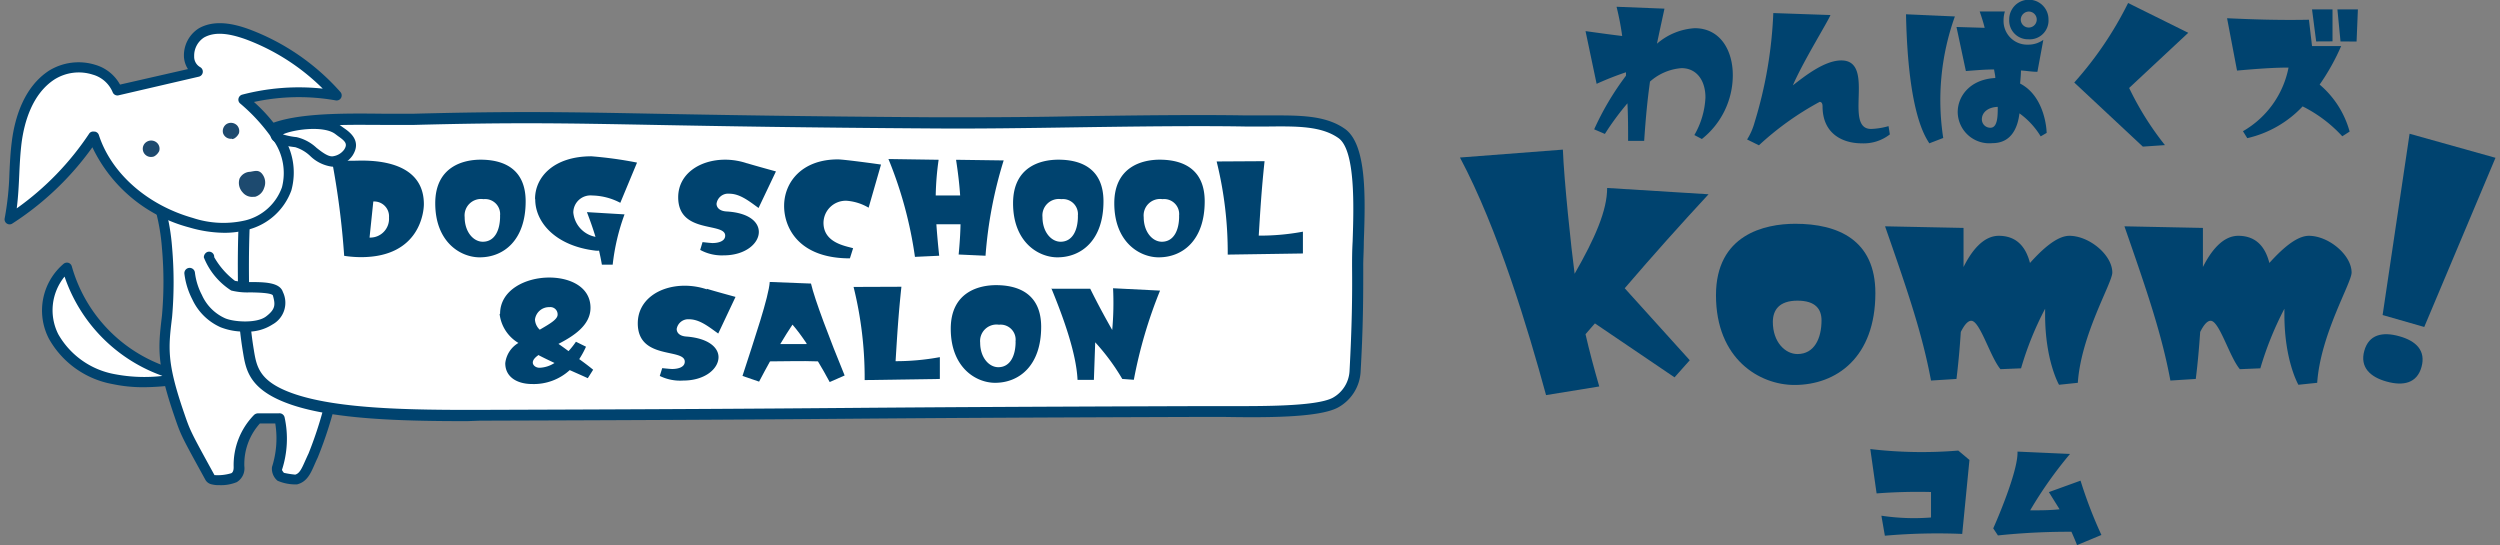 <svg id="レイヤー_1" data-name="レイヤー 1" xmlns="http://www.w3.org/2000/svg" viewBox="0 0 266 58"><rect x="0" y="0" width="266" height="58" fill="#808080" stroke="none"/><defs><style>.cls-1{fill:#fff;}.cls-2{fill:#00436f;}.cls-3{fill:#1d4a6f;}</style></defs><path class="cls-1" d="M17.12,39.34a16.41,16.41,0,0,1-10-10.88C5,30.07,4.5,33.38,5.72,35.8a9.22,9.22,0,0,0,6.41,4.54,20.9,20.9,0,0,0,8.07-.21c-.25.4-.73.08-3.08-.79"/><path class="cls-2" d="M15.25,41.2A15.47,15.47,0,0,1,12,40.87a9.75,9.75,0,0,1-6.79-4.82,6.52,6.52,0,0,1,1.58-8,.58.58,0,0,1,.51-.08.55.55,0,0,1,.34.37,15.85,15.85,0,0,0,9.65,10.52h0l1.26.48c.4.15.76.29,1,.37l.52-.09a.55.55,0,0,1,.55.23.55.55,0,0,1,0,.6.89.89,0,0,1-1.11.37A25.61,25.61,0,0,1,15.25,41.2ZM6.87,29.43a5.66,5.66,0,0,0-.67,6.13,8.69,8.69,0,0,0,6,4.25,16.8,16.8,0,0,0,5.09.19l-.39-.15h0A17,17,0,0,1,6.87,29.43Z"/><path class="cls-1" d="M35.57,34.05c.91,4.12.76,4.49.23,6.11s-1.47,6.2-2.49,8.3c-.61,1.26-.85,2.31-1.84,2.56a5.65,5.65,0,0,1-1.61-.3,1.2,1.2,0,0,1-.4-.88,10.18,10.18,0,0,0,.27-5.35c-.28.06-2.33,0-2.33,0a7,7,0,0,0-2,5.12,1.2,1.2,0,0,1-.54,1.18c-.44.24-2.28.43-2.52,0-2.6-4.72-2.6-4.72-3.28-6.72-1.87-5.44-1.7-7.06-1.3-10.42a41.67,41.67,0,0,0,0-7.33c-.27-4.71-2.54-7.4,1-5.39,5.11-.45,1-1.35,6.13-1.19-.46,2,2,.87,10.65,14.28"/><path class="cls-2" d="M23.35,51.62a3.08,3.08,0,0,1-.85-.09,1,1,0,0,1-.63-.45c-2.62-4.76-2.62-4.76-3.32-6.81-1.92-5.61-1.72-7.3-1.32-10.66a40.44,40.44,0,0,0,0-7.23,21.8,21.8,0,0,0-.66-3.94c-.31-1.31-.5-2.1.06-2.52s1.19-.13,2.3.48c2.12-.2,2.37-.46,2.52-.62.45-.47.87-.63,3.51-.55a.52.52,0,0,1,.41.21.56.56,0,0,1,.1.45c-.12.5-.06.59,1,1.6,1.45,1.39,4.47,4.29,9.59,12.27a.36.36,0,0,1,.07.18c.9,4.07.81,4.59.24,6.33-.14.46-.29,1.06-.47,1.75A43.2,43.2,0,0,1,33.8,48.7c-.12.24-.22.48-.32.7-.43,1-.83,1.88-1.88,2.14a4.81,4.81,0,0,1-2.07-.39,1.66,1.66,0,0,1-.59-1.46,10,10,0,0,0,.35-4.63c-.47,0-1.12,0-1.64,0A6.45,6.45,0,0,0,26,49.64a1.71,1.71,0,0,1-.81,1.66A4.41,4.41,0,0,1,23.35,51.62Zm-6-30.76c0,.3.16.84.27,1.33a23,23,0,0,1,.69,4.13,42.71,42.71,0,0,1,0,7.42c-.4,3.3-.58,4.8,1.27,10.18.67,1.95.67,1.95,3.24,6.63a5,5,0,0,0,1.79-.2c.18-.09.26-.33.25-.69A7.62,7.62,0,0,1,27,44.18a.64.64,0,0,1,.42-.2c.93,0,2,0,2.22,0a.56.56,0,0,1,.64.42A10.68,10.68,0,0,1,30,50a1.29,1.29,0,0,0,.21.31,9.45,9.45,0,0,0,1.2.19c.45-.12.68-.6,1.08-1.51.11-.24.22-.49.34-.74a41.86,41.86,0,0,0,2-6.48c.18-.71.34-1.32.46-1.74.5-1.54.62-1.9-.22-5.75-5-7.8-8-10.63-9.38-12-.83-.8-1.31-1.26-1.36-2-1.84,0-2,.11-2.1.23-.4.42-.9.75-3.38,1a.55.55,0,0,1-.31-.07A7.32,7.32,0,0,0,17.34,20.86Z"/><path class="cls-1" d="M99.72,13.07c9.76.06,23-.37,32.76-.2,4.2.07,7.82-.41,10.27,1.33,2.6,1.85,1.66,10.47,1.7,14.18,0,3.37,0,6.48-.28,11.16a4,4,0,0,1-2.09,3.32c-2.3,1.23-10.24.94-13.93,1-42.88.13-34.19.27-77.08.4-7.06,0-15-.07-19.85-1.71-4.19-1.41-4.48-3.29-4.8-5.23a38.28,38.28,0,0,1-.51-6.42c0-1.38-.4-15,2.28-16.71,3.18-2,11.62-1.33,15.85-1.44,18.3-.49,21.29.16,55.68.37"/><path class="cls-2" d="M49.71,44.81c-7,0-14.11-.19-18.68-1.74s-4.87-3.73-5.19-5.67a39.3,39.3,0,0,1-.52-6.55v-.51c-.14-10.09.7-15.55,2.56-16.71,2.64-1.64,8.34-1.58,12.91-1.53,1.21,0,2.33,0,3.24,0,10.66-.28,16.3-.18,25.62,0,7,.13,15.71.29,30.08.38h0c4.38,0,9.34,0,14.6-.11,6.28-.09,12.78-.18,18.17-.09h2.43c3.25,0,6.06-.06,8.18,1.44,2.35,1.68,2.16,7.42,2,12,0,1-.07,1.91-.06,2.63,0,3.17,0,6.29-.28,11.2a4.63,4.63,0,0,1-2.41,3.81c-2.07,1.12-8,1.07-12.25,1h-2c-21.49.07-30,.13-38.59.2s-17.09.13-38.48.2ZM38.39,13.28c-3.76,0-8,.17-9.89,1.37-.65.41-2.17,2.76-2,15.67v.53A37.56,37.56,0,0,0,27,37.18c.3,1.87.57,3.47,4.39,4.76,4.7,1.58,12.3,1.69,19.66,1.67,21.39-.07,29.95-.13,38.48-.2s17.1-.13,38.6-.2h2c3.7,0,9.87.08,11.68-.89a3.46,3.46,0,0,0,1.78-2.82c.26-4.89.3-8,.27-11.13,0-.73,0-1.65.06-2.68.12-3.63.32-9.71-1.51-11s-4.43-1.26-7.47-1.23c-.79,0-1.61,0-2.46,0-5.37-.09-11.86,0-18.13.09-5.27.08-10.24.15-14.62.12-14.39-.09-23.1-.25-30.1-.38-9.63-.18-14.93-.28-25.57,0-.92,0-2,0-3.28,0Z"/><path class="cls-2" d="M36.62,27.21v0A86.23,86.23,0,0,0,35.3,17a5.59,5.59,0,0,0,1.28.1h1.14c.9,0,7.38-.48,7.38,4.63,0,.71-.37,5.63-6.69,5.63a11.81,11.81,0,0,1-1.79-.14m2.7-1.94h.07a2,2,0,0,0,2-2.14,1.58,1.58,0,0,0-1.67-1.7h0Z"/><path class="cls-2" d="M55.93,21.43c0,4.12-2.33,5.95-4.89,5.95-2.07,0-4.73-1.65-4.73-5.75,0-3.91,3-4.64,4.82-4.64,2.56,0,4.8,1.05,4.8,4.44M53.2,23a1.6,1.6,0,0,0-1.76-1.81,1.75,1.75,0,0,0-2,1.91c0,1.58.93,2.62,1.93,2.62,1.28,0,1.84-1.24,1.84-2.72"/><path class="cls-2" d="M56.93,21.16c0-2.33,2-4.53,6-4.53a42,42,0,0,1,4.85.67L66,21.58a6.67,6.67,0,0,0-3-.78,1.83,1.83,0,0,0-2,1.81,2.91,2.91,0,0,0,2.36,2.59c-.28-.93-.59-1.79-.91-2.63l4,.24a22.65,22.65,0,0,0-1.26,5.35l-1.15,0c-.09-.53-.19-1-.3-1.49a2.28,2.28,0,0,1-.36,0c-4.31-.5-6.43-3.05-6.43-5.44"/><path class="cls-2" d="M79.49,17.37c.49.16,3.07.87,3.07.87l-1.85,3.89c-1.06-.77-2-1.52-3.12-1.52a1.24,1.24,0,0,0-1.35,1.07c0,.41.33.78,1.07.82,2.41.14,3.43,1.14,3.43,2.18,0,1.22-1.43,2.49-3.74,2.49a4.79,4.79,0,0,1-2.5-.58l.25-.83s.85.1,1.07.1c.55,0,1.34-.16,1.34-.79,0-1.46-5-.14-5-4.08,0-2.48,2.29-4,5-4a7.31,7.31,0,0,1,2.36.4"/><path class="cls-2" d="M83.43,21.91c0-2.52,1.89-4.95,5.72-4.95.67,0,4.43.52,4.59.55L92.42,22.1a5.36,5.36,0,0,0-2.35-.74,2.37,2.37,0,0,0-2.45,2.35c0,2.15,2.41,2.47,3.15,2.7l-.34,1.08c-5.42,0-7-3.23-7-5.58"/><path class="cls-2" d="M101.73,17l5.06.07a45.31,45.31,0,0,0-1.93,10.14L102,27.08c.11-1.15.18-2.21.2-3.22H99.63c.07,1,.17,2.15.3,3.35l-2.58.12a43.22,43.22,0,0,0-2.82-10.41l5.34.08a30.41,30.41,0,0,0-.31,3.8h2.6c-.08-1.19-.22-2.39-.43-3.76"/><path class="cls-2" d="M117.41,21.43c0,4.12-2.34,5.95-4.9,5.95-2.06,0-4.72-1.65-4.72-5.75,0-3.91,2.95-4.64,4.82-4.64,2.56,0,4.8,1.05,4.8,4.44M114.68,23a1.6,1.6,0,0,0-1.76-1.81,1.75,1.75,0,0,0-2,1.91c0,1.58.93,2.62,1.93,2.62,1.27,0,1.84-1.24,1.84-2.72"/><path class="cls-2" d="M128.18,21.43c0,4.12-2.33,5.95-4.89,5.95-2.07,0-4.73-1.65-4.73-5.75,0-3.91,3-4.64,4.82-4.64,2.56,0,4.8,1.05,4.8,4.44M125.45,23a1.6,1.6,0,0,0-1.76-1.81,1.75,1.75,0,0,0-2,1.91c0,1.58.93,2.62,1.93,2.62,1.28,0,1.84-1.24,1.84-2.72"/><path class="cls-2" d="M134.55,17.15c-.34,3.21-.45,5.21-.62,7.92a24.9,24.9,0,0,0,4.7-.42l0,2.32-8,.12a40.24,40.24,0,0,0-1.18-9.91Z"/><path class="cls-2" d="M53.21,33.38c0-2.52,2.7-3.85,5.23-3.85,2.22,0,4.39,1,4.39,3.22,0,1.85-1.78,3-3.41,3.84.38.26.75.53,1.07.77a8.49,8.49,0,0,0,.79-1l1.07.53a9.47,9.47,0,0,1-.72,1.32c1,.72,1.48,1.13,1.48,1.13l-.57.9c-.6-.28-1.25-.56-1.92-.86a5.66,5.66,0,0,1-4,1.48c-1.57,0-2.86-.72-2.86-2.21a2.86,2.86,0,0,1,1.4-2.16,4.14,4.14,0,0,1-2-3.07m4.09,4.39c-.35.25-.56.5-.56.77s.29.55.72.55A3.13,3.13,0,0,0,59,38.62c-.59-.28-1.18-.56-1.73-.85M56.92,34a1.59,1.59,0,0,0,.51,1.08c1-.59,1.9-1.08,1.9-1.6a.77.77,0,0,0-.86-.8A1.51,1.51,0,0,0,56.92,34"/><path class="cls-2" d="M75.19,30.72c.5.17,3.07.87,3.07.87l-1.84,3.9c-1.07-.77-2-1.52-3.12-1.52A1.24,1.24,0,0,0,72,35c0,.41.32.77,1.06.81C75.42,36,76.45,37,76.45,38c0,1.23-1.44,2.49-3.74,2.49A4.93,4.93,0,0,1,70.2,40l.26-.83s.84.09,1.06.09c.55,0,1.34-.15,1.34-.78,0-1.47-5-.14-5-4.08,0-2.49,2.29-4,5-4a7.48,7.48,0,0,1,2.36.39"/><path class="cls-2" d="M80.78,40.61,79,40c1.27-3.92,2.8-8.42,2.9-10l4.39.17c.39,1.7,2,5.93,3.58,9.78l-1.59.7c-.42-.78-.84-1.53-1.25-2.2-1.88-.07-3.22,0-5.1,0-.38.68-.76,1.39-1.17,2.17m5.06-4.08c-.51-.76-1-1.43-1.5-2-.43.65-.86,1.32-1.3,2.07,1,0,1.85,0,2.8,0"/><path class="cls-2" d="M95.91,30.51c-.34,3.21-.45,5.2-.62,7.92A25.76,25.76,0,0,0,100,38l0,2.32-8,.12a40.18,40.18,0,0,0-1.18-9.91Z"/><path class="cls-2" d="M110.78,34.78c0,4.12-2.34,5.95-4.9,5.95-2.06,0-4.72-1.64-4.72-5.75,0-3.91,3-4.64,4.82-4.64,2.56,0,4.8,1.06,4.8,4.44m-2.73,1.58a1.6,1.6,0,0,0-1.76-1.81,1.75,1.75,0,0,0-2,1.91c0,1.57.93,2.61,1.93,2.61,1.27,0,1.84-1.23,1.84-2.71"/><path class="cls-2" d="M111.81,30.72H116c.8,1.62,1.55,3,2.34,4.39a32,32,0,0,0,.09-4.44l5,.25a49.26,49.26,0,0,0-2.79,9.49l-1.23-.09a23,23,0,0,0-2.88-3.9l-.14,4-1.74,0c-.13-2.84-1.51-6.64-2.78-9.73"/><path class="cls-1" d="M10,14.5A30.46,30.46,0,0,1,1,23.33c.56-2.7.38-5.5.73-8.23S3.16,9.51,5.45,8s6-.92,7,1.66l8.61-2c-1.52-.75-1.1-3.29.38-4.11s3.32-.43,4.9.16a23.74,23.74,0,0,1,9.45,6.5,22.93,22.93,0,0,0-9.89.42,19.93,19.93,0,0,1,3.7,4.14,6.67,6.67,0,0,1,.88,5.34,6.16,6.16,0,0,1-4.29,3.83,11,11,0,0,1-5.91-.25C15.55,22.32,11.43,19,10,14.5"/><path class="cls-2" d="M23.88,24.77a13.56,13.56,0,0,1-3.74-.57A15.88,15.88,0,0,1,9.83,15.67a31.29,31.29,0,0,1-8.51,8.11.53.53,0,0,1-.6,0,.53.53,0,0,1-.22-.56A30.68,30.68,0,0,0,1,18.51c.05-1.14.11-2.32.26-3.48.31-2.44,1.25-5.72,3.92-7.49a6,6,0,0,1,5-.63A4.4,4.4,0,0,1,12.77,9L20,7.35A2.69,2.69,0,0,1,19.57,6a3.4,3.4,0,0,1,1.61-3c1.35-.75,3.11-.71,5.37.13a24.35,24.35,0,0,1,9.66,6.65.54.54,0,0,1-.5.9,22.49,22.49,0,0,0-8.69.17,17.15,17.15,0,0,1,3.05,3.57A7.14,7.14,0,0,1,31,20.26a6.66,6.66,0,0,1-4.66,4.19A9.44,9.44,0,0,1,23.88,24.77ZM10,14h.08a.54.54,0,0,1,.44.37c1.32,4.06,5.13,7.44,10,8.82a10.32,10.32,0,0,0,5.62.25A5.54,5.54,0,0,0,30,19.93,6.07,6.07,0,0,0,29.14,15a19.32,19.32,0,0,0-3.6-4,.53.53,0,0,1-.16-.53.55.55,0,0,1,.39-.4,23.8,23.8,0,0,1,8.57-.64,23,23,0,0,0-8.17-5.24c-2-.72-3.4-.79-4.46-.2a2.3,2.3,0,0,0-1.05,2,1.27,1.27,0,0,0,.65,1.16.55.55,0,0,1-.12,1l-8.61,2A.54.54,0,0,1,12,9.84a3.24,3.24,0,0,0-2.13-1.9,4.87,4.87,0,0,0-4.07.51C3.42,10,2.59,13,2.3,15.17c-.14,1.12-.2,2.28-.25,3.39s-.11,2.4-.27,3.61a30.4,30.4,0,0,0,7.74-8A.54.54,0,0,1,10,14Z"/><path class="cls-3" d="M27.06,20.93a1.31,1.31,0,0,1-1.25-.47A1.48,1.48,0,0,1,25.49,19a1.29,1.29,0,0,1,1.12-.72c.51-.08.86-.22,1.22.15A1.48,1.48,0,0,1,28.1,20a1.4,1.4,0,0,1-1,.95"/><path class="cls-3" d="M16.2,16.69a.87.87,0,0,1-.56-1.62.91.91,0,0,1,1.1.16.86.86,0,0,1,.2.84,1.3,1.3,0,0,1-.49.54.57.57,0,0,1-.25.08"/><path class="cls-3" d="M24.68,14.76a.88.88,0,0,1-.94-.57.89.89,0,0,1,.38-1,.91.91,0,0,1,1.1.15.88.88,0,0,1,.2.85,1.3,1.3,0,0,1-.49.54.62.62,0,0,1-.25.07"/><path class="cls-1" d="M20.2,29.06A7.21,7.21,0,0,0,21,31.65a5.42,5.42,0,0,0,2.68,2.68c1,.45,3.71.71,4.95-.24a2.13,2.13,0,0,0,.91-2.85c-.33-1-3.78-.48-4.77-.85s-2.78-3-2.54-3.08"/><path class="cls-2" d="M26.08,35.28a6.79,6.79,0,0,1-2.61-.46,6,6,0,0,1-3-2.95,8.06,8.06,0,0,1-.85-2.74A.54.54,0,1,1,20.74,29a6.88,6.88,0,0,0,.74,2.38,4.9,4.9,0,0,0,2.44,2.47c.87.4,3.37.6,4.39-.18s1-1.26.72-2.25c-.2-.27-1.71-.3-2.43-.31a7.14,7.14,0,0,1-2-.2,7.45,7.45,0,0,1-2.91-3.52.62.62,0,0,1,.33-.56.54.54,0,0,1,.72.26.52.52,0,0,1,.05.27A8.34,8.34,0,0,0,25,29.88a7.73,7.73,0,0,0,1.66.13c1.6,0,3.12.06,3.44,1.06A2.63,2.63,0,0,1,29,34.52,4.85,4.85,0,0,1,26.08,35.28Z"/><path class="cls-1" d="M36,13.85c.53.42,1.88,1.06,1,2.38a2.42,2.42,0,0,1-1.47.92c-1.36.34-2.72-1.86-4.11-2-6-.7,2.24-3.09,4.55-1.27"/><path class="cls-2" d="M35.31,17.73A4.09,4.09,0,0,1,33,16.59a4.06,4.06,0,0,0-1.59-.93c-1.72-.2-2.47-.53-2.61-1.15,0-.22,0-.65.56-1,1.3-.82,5.36-1.36,7-.05h0l.24.17c.58.4,1.93,1.35.91,2.92a2.85,2.85,0,0,1-1.79,1.16A2,2,0,0,1,35.31,17.73ZM30.1,14.3a7.22,7.22,0,0,0,1.45.29,4.64,4.64,0,0,1,2.13,1.14c.63.5,1.3,1,1.79.89a1.77,1.77,0,0,0,1.14-.69c.39-.59.18-.88-.63-1.44l-.28-.21h0C34.46,13.3,31.12,13.8,30.1,14.3Z"/><path class="cls-2" d="M181.08,14.79l-.8-.42a8.78,8.78,0,0,0,1.18-4c0-1.8-.93-3.12-2.55-3.12a5.69,5.69,0,0,0-3.35,1.43c-.28,2-.46,3.91-.62,6.31l-1.71,0c0-1.31,0-2.63-.07-4a28.8,28.8,0,0,0-2.4,3.26l-1.14-.49A29.82,29.82,0,0,1,173,8.06a2.23,2.23,0,0,0,0-.37,32.43,32.43,0,0,0-3.12,1.23l-1.18-5.61c1.57.22,2.81.39,3.9.52A28.46,28.46,0,0,0,172,.72l5.1.2c-.3,1.39-.57,2.61-.8,3.73A6.76,6.76,0,0,1,180.32,3c2.68,0,4.05,2.31,4.05,5A8.67,8.67,0,0,1,181.08,14.79Z"/><path class="cls-2" d="M200.94,13.42l.14.88a4.52,4.52,0,0,1-3,.95c-2,0-4.16-1-4.16-3.93,0-.37-.15-.48-.31-.48a31.45,31.45,0,0,0-6.46,4.62l-1.26-.62a6.67,6.67,0,0,0,.79-1.79,45.76,45.76,0,0,0,2-11.66l6.08.21c-.26.69-2.86,4.85-4,7.48,1.23-.95,3.35-2.65,5.15-2.65,1.64,0,1.87,1.42,1.87,3,0,2-.37,4.29,1.3,4.29A7.61,7.61,0,0,0,200.94,13.42Z"/><path class="cls-2" d="M208,1.75a26.39,26.39,0,0,0-1.24,12.93l-1.48.57c-.38-.64-2.27-3.1-2.48-13.73Zm9.8,12.37-.67.39a8.36,8.36,0,0,0-2.26-2.45c-.17,1.41-.79,3.17-2.87,3.17a3.36,3.36,0,0,1-3.7-3.3c0-1.71,1.32-3.49,4-3.63,0-.3-.09-.6-.13-.91-.9,0-1.87.08-3,.17l-1-4.69,3,.09c-.17-.69-.37-1.27-.53-1.74l2.68,0a3.12,3.12,0,0,0-.14.94,2.51,2.51,0,0,0,2.59,2.59,2.74,2.74,0,0,0,1.64-.51l-.63,3.4c-.62,0-1.18-.11-1.75-.14,0,.42-.05.9-.09,1.39C217.46,10.19,217.76,13.54,217.76,14.12Zm-5.24-2.75c-1.19.05-1.69.71-1.69,1.31a.89.89,0,0,0,.92.91c.74,0,.77-1.21.77-2.08Zm3.3-7.19a2,2,0,0,1-2.08-2.12,2.09,2.09,0,0,1,4.18,0A2,2,0,0,1,215.82,4.18Zm0-2.95a.87.87,0,0,0-.85.87.85.85,0,1,0,.85-.87Z"/><path class="cls-2" d="M228,15.6l-7.3-6.82A37.93,37.93,0,0,0,226.43.32l6.4,3.17-6.29,5.87a31.91,31.91,0,0,0,3.81,6.08Z"/><path class="cls-2" d="M250,14l-.78.5A14.57,14.57,0,0,0,245,11.32a11.64,11.64,0,0,1-5.89,3.38l-.46-.74a10,10,0,0,0,4.85-6.77c-1.57,0-3.35.13-5.48.32l-1.06-5.57c2.19.1,5.27.23,8.71.16L246,4.9h3.1A23.38,23.38,0,0,1,246.81,9,10,10,0,0,1,250,14Zm-3.56-9.59L246,1h2.18v3.4Zm2.59,0L248.7,1h2.18l-.14,3.42Z"/><path class="cls-2" d="M205.46,55.06V52.35a57.42,57.42,0,0,0-5.79.15L199,47.78a47.08,47.08,0,0,0,9.36.16l1.19,1-.77,7.87a63.55,63.55,0,0,0-8.23.19l-.37-2.13A23.26,23.26,0,0,0,205.46,55.06Z"/><path class="cls-2" d="M221.37,51.14a47.25,47.25,0,0,0,2.22,5.78L221,58c-.2-.51-.41-1-.6-1.42a72.54,72.54,0,0,0-7.82.39l-.5-.75c.89-2,2.67-6.42,2.58-8.17l5.59.25a43.53,43.53,0,0,0-4.24,6c1.08,0,2.06,0,3.13-.11L218,52.36Z"/><path class="cls-2" d="M171,20l10.79.67c-3,3.24-5.85,6.42-8.92,10l6.92,7.66-1.62,1.82-8.47-5.74c-.33.36-.66.76-1,1.15.4,1.76.89,3.58,1.46,5.56l-5.66.92c-1.91-7-5.09-17.63-9.16-25.28l10.95-.84c.12,3.24.89,10.53,1.25,13.21C169.71,25.34,171,22.4,171,20Z"/><path class="cls-2" d="M199.54,31.18c0,6.84-4.13,9.78-8.61,9.78-3.7,0-8.35-2.74-8.35-9.55,0-6.43,5.15-7.6,8.44-7.6C195.56,23.81,199.54,25.53,199.54,31.18Zm-5.73,2.91c0-1.17-.61-2.1-2.56-2.1s-2.62,1-2.62,2.27c0,2.13,1.31,3.41,2.62,3.41C193.05,37.67,193.81,36,193.81,34.09Z"/><path class="cls-2" d="M224.75,29c0,1.11-3.32,6.58-3.67,11.73l-2,.21s-1.48-2.56-1.48-7.45v-.64a33.49,33.49,0,0,0-2.56,6.34l-2.19.09c-1.1-1.31-2.18-5.15-3.11-5.15-.38,0-.76.49-1.11,1.19-.11,1.72-.26,3.35-.46,5l-2.71.17c-.93-5-2.53-9.66-4.89-16.41l8.35.17c0,1.51,0,2.88,0,4.16.84-1.69,2.09-3.32,3.75-3.32,2,0,2.91,1.31,3.32,2.89,1.25-1.4,2.85-2.89,4.19-2.89C222.3,25.09,224.75,27.13,224.75,29Z"/><path class="cls-2" d="M250.21,29c0,1.11-3.31,6.58-3.66,11.73l-2,.21s-1.49-2.56-1.49-7.45v-.64a34.9,34.9,0,0,0-2.56,6.34l-2.18.09c-1.11-1.31-2.18-5.15-3.11-5.15-.38,0-.76.49-1.11,1.19-.12,1.72-.26,3.35-.47,5l-2.7.17c-.93-5-2.54-9.66-4.89-16.41l8.35.17c0,1.51,0,2.88,0,4.16.85-1.69,2.1-3.32,3.76-3.32,2,0,2.91,1.31,3.31,2.89,1.26-1.4,2.86-2.89,4.2-2.89C247.77,25.09,250.21,27.13,250.21,29Z"/><path class="cls-2" d="M253.51,33.52l2.87-19.29,9.14,2.56-7.58,18Zm1.79,2.26c1.76.49,2.83,1.52,2.35,3.26s-1.94,2.05-3.71,1.56-2.86-1.53-2.38-3.27S253.5,35.27,255.3,35.78Z"/></svg>